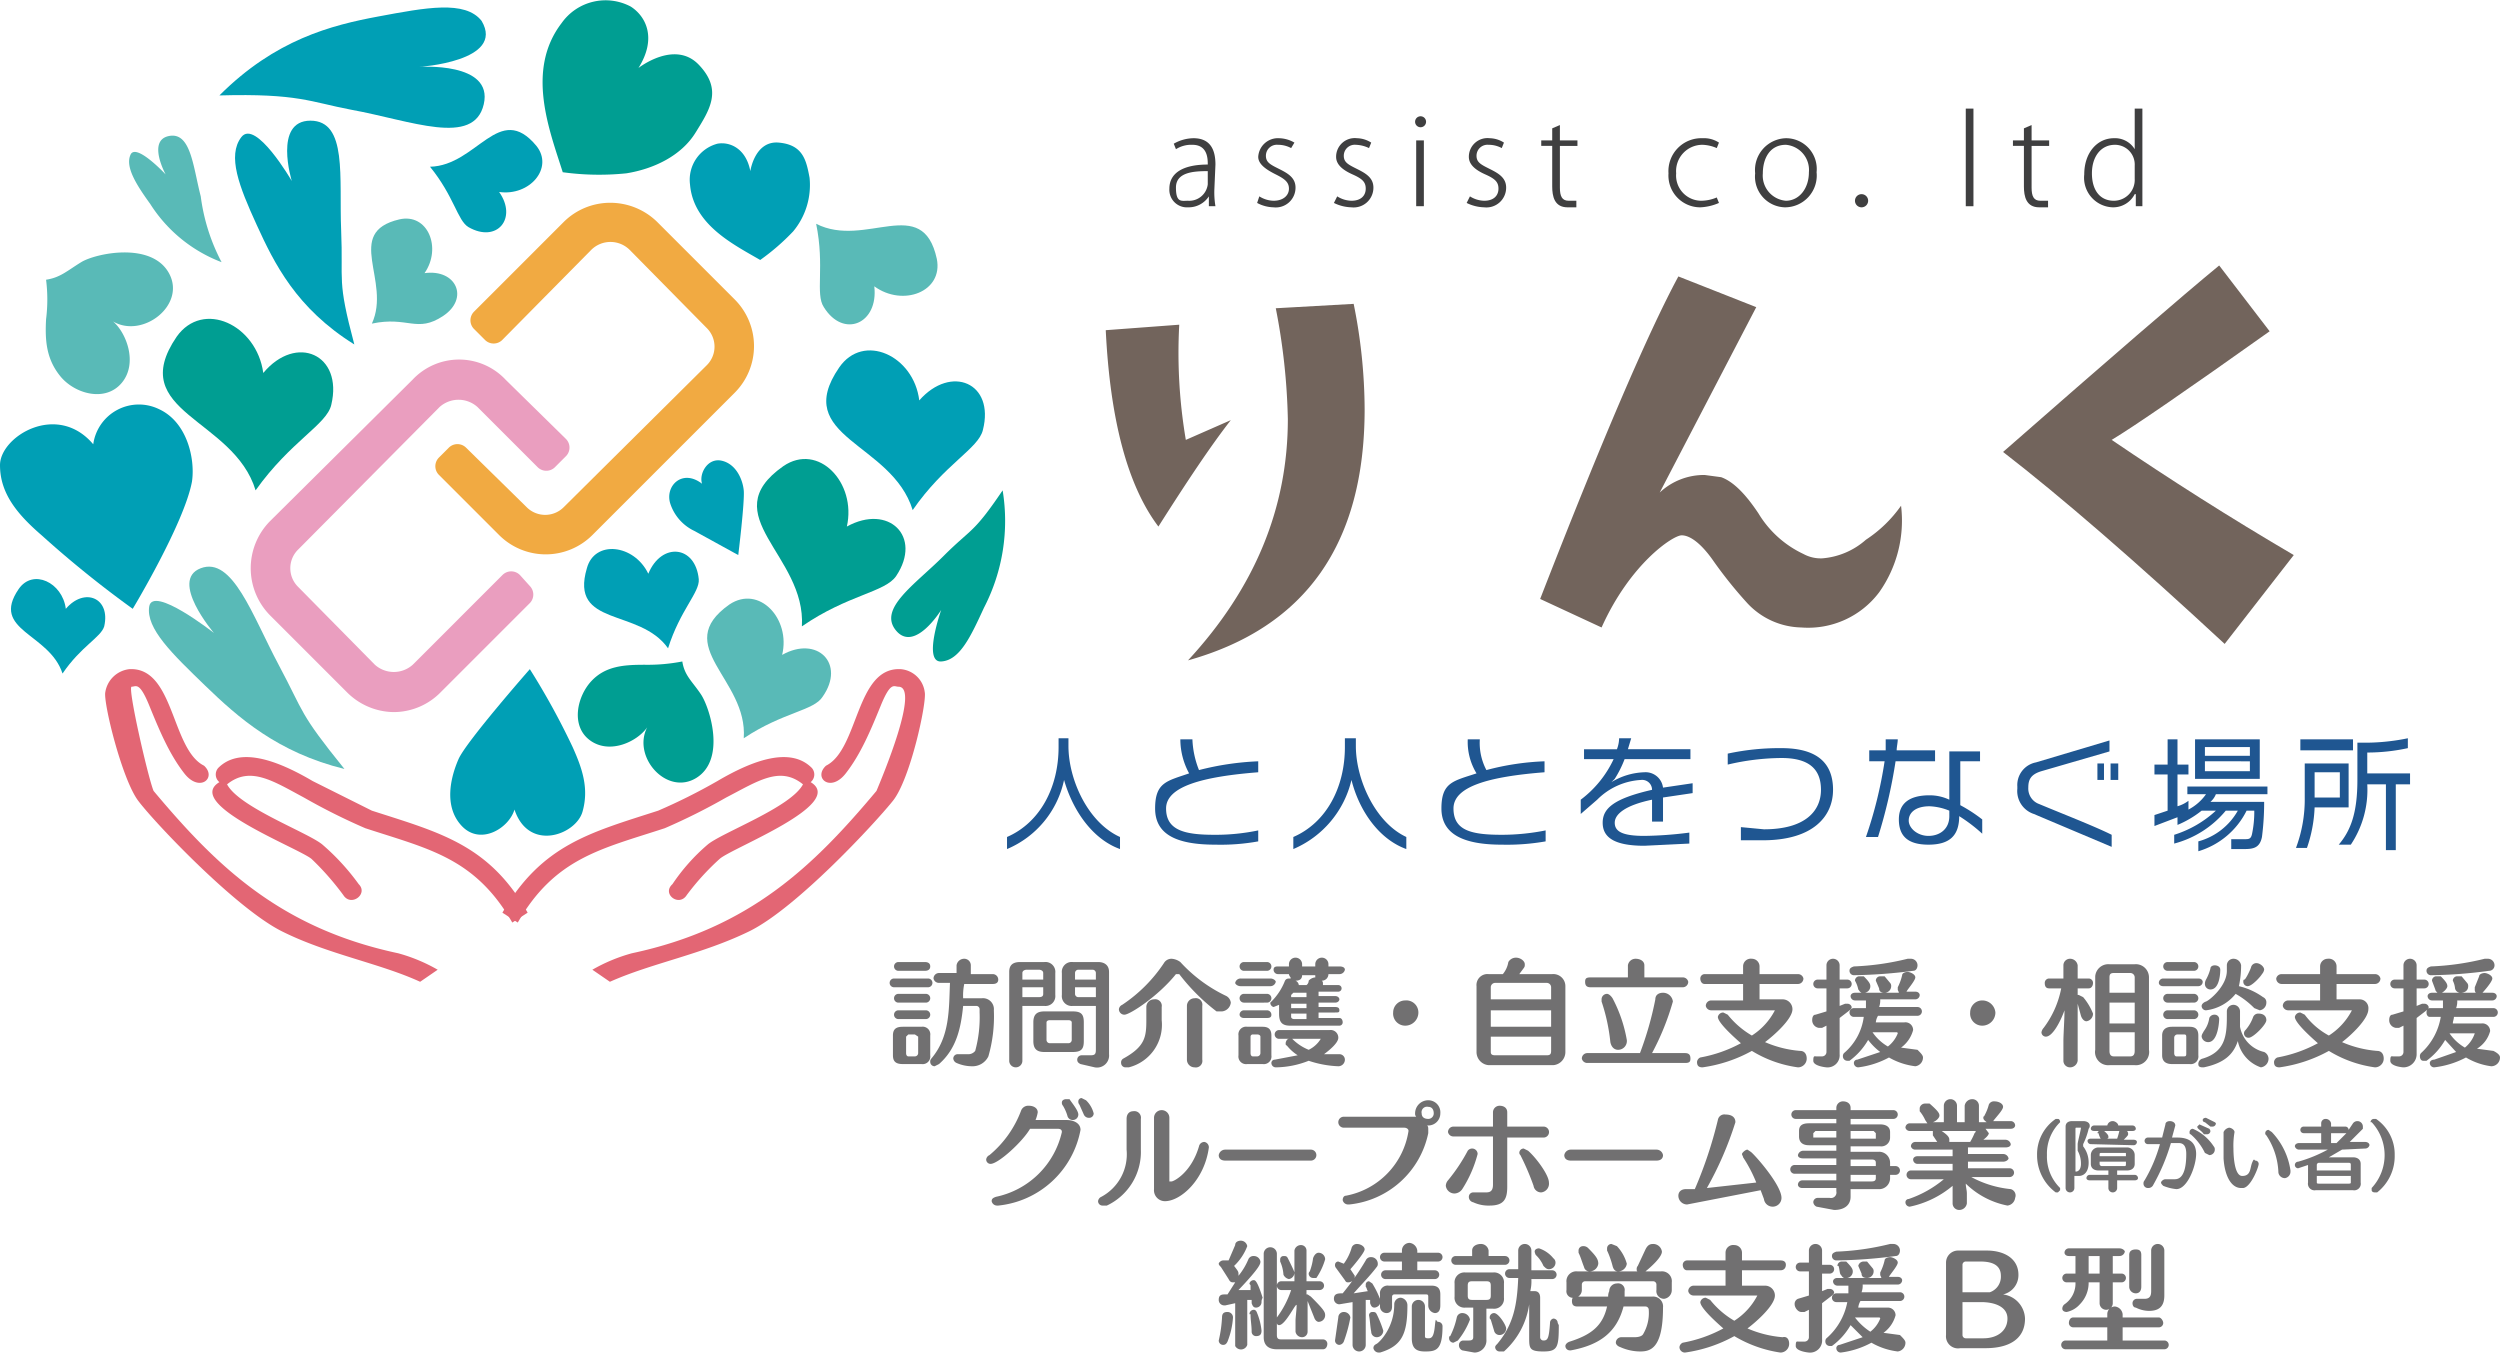 <svg xmlns="http://www.w3.org/2000/svg" viewBox="0 0 227.9 123.4"><path d="M20,8.7c5.1-5.1,10.2-6.4,14.5-7.2s7.9-1.5,9.4.4c2.2,3.7-5.7,4.2-5.7,4.2s6.8-.5,5.9,3.4S37.5,11,32,10c-3.7-.7-4.8-1.5-12-1.3" fill="#009fb5"/><path d="M51.3,15.7c-1.2-3.8-3.4-9.3-.1-13.6A4.9,4.9,0,0,1,57.5.6c1.4.9,2.4,2.9.7,5.6,0,0,3.3-2.6,5.5-.3s1,4.1-.3,6.2-3.8,3.3-6.3,3.7a24.2,24.2,0,0,1-5.8-.1" fill="#009e92"/><path d="M35.9,63.8a5,5,0,0,1-3.5-1.5l-7-7a5,5,0,0,1,0-7l13-12.9a4.7,4.7,0,0,1,6.9,0l5.5,5.4-1,1-5.5-5.5a3.7,3.7,0,0,0-5,0l-12.9,13a3.5,3.5,0,0,0,0,5l7,7.1a3.7,3.7,0,0,0,5,0l8.2-8.2.9,1-8.1,8.1A4.9,4.9,0,0,1,35.9,63.8Z" fill="#ea9dbf" stroke="#ea9ebf" stroke-linecap="round" stroke-linejoin="round" stroke-width="2.23"/><path d="M55.6,19.6A5,5,0,0,1,59.1,21l7.1,7.1a4.9,4.9,0,0,1,0,6.9l-13,13a4.9,4.9,0,0,1-6.9,0l-5.5-5.5.9-.9L47.2,47a3.5,3.5,0,0,0,5,0l13-12.9a3.5,3.5,0,0,0,0-5l-7-7.1a3.6,3.6,0,0,0-5.1,0L45,30.2l-1-1L52.2,21A4.9,4.9,0,0,1,55.6,19.6Z" fill="#ea9dbf" stroke="#f1aa42" stroke-linecap="round" stroke-linejoin="round" stroke-width="2.23"/><path d="M60.6,75.5a56.4,56.4,0,0,0,5.6-2.8c2.9-1.5,4.9-2.9,7-1.2-1.1,2.1-7.4,4.4-8.7,5.5a17.7,17.7,0,0,0-3.2,3.6c-1,.9.6,2.1,1.3,1a22.7,22.7,0,0,1,3-3.3c1.1-1,11.6-5,8.3-7A.9.9,0,0,0,74,70c-1.9-1.9-5.2-.8-8.6,1.2A52.9,52.9,0,0,1,60,73.9c-6.2,2-10.6,3.1-14.2,9.3l1.4.9C50.6,78.2,54.8,77.4,60.6,75.5Z" fill="#e36674"/><path d="M82.1,61c-4.1-.2-3.8,7.3-6.8,8.8-1.2,1.1.4,2.5,1.8.7s2.3-4,3.2-6.2,1.2-1.7,1.6-1.7c2,0-1.5,8.3-2,9.5-5.7,6.8-11.5,12.5-22.3,14.8A15.4,15.4,0,0,0,54,88.4l1.6,1.1c3.8-1.7,8.4-2.5,12.7-4.6S79.8,75,81.4,73s3.1-9,2.9-9.9A2.4,2.4,0,0,0,82.1,61Z" fill="#e36674"/><path d="M33.3,75.5a56.4,56.4,0,0,1-5.6-2.8c-2.8-1.5-4.9-2.9-7-1.2,1.1,2.1,7.4,4.4,8.7,5.5a20.8,20.8,0,0,1,3.3,3.6c.9.9-.7,2.1-1.4,1a25,25,0,0,0-2.9-3.3c-1.2-1-11.7-5-8.4-7a.9.9,0,0,1-.1-1.3c1.9-1.9,5.2-.8,8.6,1.2l5.4,2.7c6.2,2,10.7,3.1,14.2,9.3l-1.4.9C43.3,78.2,39.1,77.4,33.3,75.5Z" fill="#e36674"/><path d="M11.8,61c4.1-.2,3.8,7.3,6.8,8.8,1.2,1.1-.4,2.5-1.8.7s-2.3-4-3.2-6.2-1.2-1.7-1.6-1.7,1.5,8.3,2,9.5c5.7,6.8,11.5,12.5,22.3,14.8a15.4,15.4,0,0,1,3.6,1.5l-1.6,1.1c-3.7-1.7-8.4-2.5-12.6-4.6S14.1,75,12.6,73s-3.2-9-3-9.9A2.5,2.5,0,0,1,11.8,61Z" fill="#e36674"/><path d="M12.1,55.5a97.5,97.5,0,0,1-8.3-6.7C1.6,46.9,0,45,0,42.4s5.2-5.8,8.5-1.9a4.2,4.2,0,0,1,6-3.2c2.6,1.2,3.3,4.6,3,6.6-.7,3.8-5.4,11.6-5.4,11.6" fill="#009fb5"/><path d="M83.2,46.5c-1.9-6.2-11.1-6.6-6.7-13,2.2-3.2,6.8-1.1,7.3,3,2.9-3.3,6.9-1.6,5.8,2.7-.4,1.7-3.5,3.1-6.4,7.3" fill="#009fb5"/><path d="M73.1,57.1c.4-6.5-8.1-10.1-1.7-14.6,3.2-2.2,6.7,1.5,5.8,5.5,3.8-2.1,6.9.9,4.5,4.5-1,1.5-4.4,1.7-8.6,4.6" fill="#009e92"/><path d="M60.9,59.1c-2.6-3.7-9-1.9-7.4-7.3.7-2.6,4.3-2.2,5.6.5,1.2-2.9,4.3-2.6,4.6.5.1,1.2-1.7,2.8-2.8,6.3" fill="#009fb5"/><path d="M32.3,31.4C27,28.1,25,24,23.4,20.5s-2.7-6.3-1.4-8,4.6,4,4.6,4S24.9,11,28.3,11s2.6,5.2,2.8,10-.4,4.4,1.2,10.4" fill="#009fb5"/><path d="M20.2,23.9a13.3,13.3,0,0,1-6.5-5.3c-1.3-1.8-2.3-3.4-1.8-4.5s3.2,1.8,3.2,1.8-1.7-3.1.3-3.5,2.2,2.8,2.9,5.5a17.7,17.7,0,0,0,1.9,6" fill="#59bab7"/><path d="M67.3,50.6l-4-2.2a4.2,4.2,0,0,1-2.2-2.5c-.5-1.6,1.1-3.2,2.9-1.8-.3-.9.5-2.4,1.8-2.1s1.9,1.7,2,2.7-.5,5.9-.5,5.9" fill="#009fb5"/><path d="M5.7,61.4c-1.2-3.7-6.6-3.9-4-7.7,1.3-1.9,4-.6,4.3,1.8,1.7-2,4.1-1,3.5,1.6-.3,1-2.1,1.8-3.8,4.3" fill="#009fb5"/><path d="M69.3,23.7c-2.4-1.4-6.1-3.2-6.4-6.9a3.4,3.4,0,0,1,2.5-3.7c1.1-.2,2.6.4,3,2.5,0,0,.4-2.8,2.6-2.6s2.5,1.6,2.8,3.2a6.6,6.6,0,0,1-1.5,4.9,20.3,20.3,0,0,1-3,2.6" fill="#009fb5"/><path d="M23.3,44.7c-2-6.6-11.9-7.1-7.2-14,2.4-3.4,7.3-1.1,7.9,3.3,3-3.6,7.3-1.7,6.2,2.9-.4,1.8-3.7,3.3-6.9,7.8" fill="#009e92"/><path d="M67.8,67.3c.4-5.4-6.7-8.4-1.3-12.2,2.7-1.8,5.6,1.3,4.8,4.6,3.2-1.8,5.8.8,3.7,3.8-.8,1.3-3.6,1.4-7.2,3.8" fill="#59bab7"/><path d="M62.2,60.3c.2,1.3.9,1.8,1.7,3s2.3,5.9-.4,7.6S57.6,69,59,66.3c-.9,1.3-3.4,2.5-5.2,1.2s-1.2-4,.1-5.4,3-1.5,4.9-1.5a16.5,16.5,0,0,0,3.4-.3" fill="#009e92"/><path d="M91.4,44.7a17.2,17.2,0,0,1-1.7,10.7c-1.2,2.6-2.2,4.8-3.9,4.9s0-4.7,0-4.7-2.4,3.9-4.1,1.9,1.7-4.2,4.3-6.8,2.7-2,5.4-6" fill="#009e92"/><path d="M74.4,20.4c4.5,2.3,9.7-2.8,11,3.2.6,3-3.1,4.4-5.7,2.5.4,3.4-2.8,4.8-4.6,1.9-.8-1.2.1-3.7-.7-7.6" fill="#59bab7"/><path d="M48.3,61a66.6,66.6,0,0,1,3.9,7.1c.9,2,1.5,3.8.9,5.9s-4.9,3.7-6.2-.2c-.5,1.7-3.1,3.3-4.8,1.5s-1-4.5-.3-6.1S48.3,61,48.3,61" fill="#009fb5"/><path d="M4.2,25.5c1.3-.2,1.9-.8,3.2-1.6s6.4-1.9,8,1-2.4,6-5.1,4.4c1.2,1,2.3,3.8.8,5.6s-4.3,1-5.6-.6S4.1,31,4.2,29.1a14.4,14.4,0,0,0,0-3.6" fill="#59bab7"/><path d="M31.4,70.1c-6.1-1.5-9.7-4.7-12.7-7.6s-5.4-5.2-5.1-7.2,5.9,2.4,5.9,2.4-4.1-4.8-1.2-5.9,4.7,4.3,7.1,8.8,1.8,4.3,6,9.5" fill="#59bab7"/><path d="M33.9,29.5c1.8-3.9-2.6-8.3,2.5-9.5,2.6-.6,3.9,2.6,2.3,4.9,2.9-.4,4.1,2.3,1.7,3.9s-3.2,0-6.5.7" fill="#59bab7"/><path d="M39.2,15.2c4.3-.1,6.3-6,9.7-1.9,1.6,2-.6,4.6-3.4,4.2,1.7,2.4-.2,4.7-2.8,3.2-1-.6-1.3-2.8-3.5-5.5" fill="#009fb5"/><path d="M97,71.1a8.8,8.8,0,0,1-5.2,6.3V76.3c3-1.3,4.7-4.5,4.7-8.2v-.8h.9V68c0,3.1,1.8,7,4.7,8.3v1.1C99.6,76.5,97.8,73.9,97,71.1Z" fill="#1f5691"/><path d="M110.8,77c-3.5,0-5.5-.9-5.5-3.3s1.1-2.5,3.1-3.2a6.5,6.5,0,0,1-.8-3.1h1.1a8.4,8.4,0,0,0,.6,2.8,25.7,25.7,0,0,1,5.4-.8v1c-5.1.4-8.4,1.3-8.4,3.3s1.7,2.4,4.4,2.4a19,19,0,0,0,4-.4v1A19.2,19.2,0,0,1,110.8,77Z" fill="#1f5691"/><path d="M123.2,71.1a9.1,9.1,0,0,1-5.3,6.3V76.3c3-1.3,4.7-4.5,4.7-8.2v-.8h1V68c0,3.1,1.8,7,4.6,8.3v1.1C125.7,76.5,123.9,73.9,123.2,71.1Z" fill="#1f5691"/><path d="M136.9,77c-3.4,0-5.5-.9-5.5-3.3s1.1-2.5,3.2-3.2a5.5,5.5,0,0,1-.8-3.1h1.1a5.3,5.3,0,0,0,.6,2.8,23.8,23.8,0,0,1,5.3-.8v1c-5.1.4-8.3,1.3-8.3,3.3s1.6,2.4,4.4,2.4a20.6,20.6,0,0,0,4-.4v1A20.3,20.3,0,0,1,136.9,77Z" fill="#1f5691"/><path d="M151.6,72.7v2.2h-1v-2c-2.4.5-3.4,1.3-3.4,2.1s.7,1.2,2.7,1.2a34.9,34.9,0,0,0,4.1-.3v1l-4.1.2c-2.8,0-3.8-.8-3.8-2.1s1-2.2,4.5-3a.9.9,0,0,0-1-.9,6.1,6.1,0,0,0-4,1.8l-1.5,1.3V72.9a9.8,9.8,0,0,0,3-3.7h-2.7v-.9h3a3,3,0,0,0,.2-1h1.1l-.3,1h5.7v.9h-6a10,10,0,0,1-.9,1.8l-.3.3a6.1,6.1,0,0,1,3-.9,1.6,1.6,0,0,1,1.7,1.4l2.7-.4v.9Z" fill="#1f5691"/><path d="M160.7,76.6h-2V75.4l2.1.2c3.8,0,5.2-1.7,5.2-3.6s-1.1-2.9-3.6-2.9a21.8,21.8,0,0,0-4.9.6v-1a22.4,22.4,0,0,1,4.9-.5c3.3,0,4.7,1.4,4.7,3.8S165.3,76.6,160.7,76.6Z" fill="#1f5691"/><path d="M172.8,69.4a46.5,46.5,0,0,1-1.6,6.9h-1.1a38.7,38.7,0,0,0,1.7-6.9h-1.4v-1h1.5v-1H173c0,.3-.1.7-.1,1h3.5v1Zm5.8,5h0c0,1.8-.9,2.6-2.8,2.6s-2.7-.8-2.7-2.3,1-2.2,2.8-2.2a4.2,4.2,0,0,1,1.8.4V68.5h2.8v.9h-1.8v4a13.7,13.7,0,0,1,2,1.3V76A14.6,14.6,0,0,0,178.6,74.4Zm-.9-.5a5.3,5.3,0,0,0-1.8-.4c-1.3,0-1.9.6-1.9,1.3s.8,1.4,1.8,1.4,1.9-.6,1.9-1.8Z" fill="#1f5691"/><path d="M185.4,74.2a2.2,2.2,0,0,1-1.5-2.3v-.2a2.1,2.1,0,0,1,1.7-2.2l6.7-2v1l-6.2,1.8c-1,.3-1.2.8-1.2,1.5h0a1.5,1.5,0,0,0,1,1.5c1.9.8,5,2,6.6,2.8v1.1Zm5.8-3.1V69.6h.6v1.5Zm1.2,0V69.6h.7v1.5Z" fill="#1f5691"/><path d="M202,72.4a1.8,1.8,0,0,1-.5.7h4.9a24.5,24.5,0,0,1-.2,3.2c-.2,1-.8,1.1-1.6,1.1h-1.2v-.9h1.2c.4,0,.6,0,.7-.5a9.8,9.8,0,0,0,.2-2.1h-.7a7.2,7.2,0,0,1-4.4,3.7v-.9a5.9,5.9,0,0,0,3.6-2.8h-1.1a9.1,9.1,0,0,1-4.7,3v-.8a10,10,0,0,0,3.8-2.2h-1.3a9.1,9.1,0,0,1-2.2,1.3v-.7l-2.1.8v-1l1.2-.4V70.6h-1.2v-.9h1.2V67.4h.9v2.3h1v.9h-1v2.9a3.1,3.1,0,0,0,1-.5v.8a4.5,4.5,0,0,0,1.6-1.4h-1.7v-.7h7.3v.7ZM200.1,71V67.4H206V71Zm5-2.9H201v.8h4.1Zm0,1.3H201v.9h4.1Z" fill="#1f5691"/><path d="M211,73.6a12.7,12.7,0,0,1-.7,3.7h-1a12.6,12.6,0,0,0,.8-4.6V69.6h4v4Zm-1.3-5.2v-1h4.8v1Zm3.6,2H211v2.3h2.3Zm5.1,1.1v6h-.9v-6h-1.7a9,9,0,0,1-1.5,5.5h-1.1c1.1-1.3,1.7-2.9,1.7-5.9V67.7h.2a19.4,19.4,0,0,0,4.4-.4v.9a17.3,17.3,0,0,1-3.7.4v1.9h3.9v1Z" fill="#1f5691"/><path d="M112.2,38.3c-1.8,2.3-4,5.6-6.6,9.7-2.8-3.7-4.4-9.7-4.8-17.9l6.7-.5a47.3,47.3,0,0,0,.6,10.5Zm11.2-10.6a49,49,0,0,1,1,9.6c0,12.3-5.4,19.9-16.1,22.9,6.1-6.6,9.1-13.9,9.1-22a58.3,58.3,0,0,0-1.1-10.1Z" fill="#72645c"/><path d="M173.3,46.1a11.3,11.3,0,0,1-2,7.9,8.1,8.1,0,0,1-7.1,3.2,6.9,6.9,0,0,1-4.9-2.2,39.4,39.4,0,0,1-3.2-4c-1-1.4-2-2.2-2.8-2.2s-4.7,2.6-7.3,8.4l-5.6-2.6Q148.8,33,153,25.2l7.1,2.8-8.8,16.9a5.9,5.9,0,0,1,4.1-1.6l1.5.2c1.1.4,2.2,1.5,3.4,3.3a9.5,9.5,0,0,0,4.1,3.7,3.3,3.3,0,0,0,1.7.4,6.8,6.8,0,0,0,4-1.7A11.8,11.8,0,0,0,173.3,46.1Z" fill="#72645c"/><path d="M209.1,50.6l-6.3,8.1c-8.2-7.6-14.9-13.4-20.2-17.5,9.7-8.5,16.3-14.2,19.7-17l4.6,6q-11.4,8.1-14.4,9.9C197.8,43.7,203.3,47.2,209.1,50.6Z" fill="#72645c"/><path d="M110.7,17.3a7.6,7.6,0,0,0,.1,1.5h-.6v-.9h0a2.2,2.2,0,0,1-1.9,1,1.6,1.6,0,0,1-1.7-1.7c0-1.4,1.2-2.2,3.5-2.2,0-.5,0-1.8-1.4-1.8a2.6,2.6,0,0,0-1.5.4l-.2-.5a3.7,3.7,0,0,1,1.8-.5c1.7,0,2,1.3,2,2.4Zm-.6-1.7c-1.3,0-2.9.1-2.9,1.5s.5,1.2,1.1,1.2a1.7,1.7,0,0,0,1.8-1.5Z" fill="#3f3f40"/><path d="M117.7,13.5a2.5,2.5,0,0,0-1.2-.3,1,1,0,0,0-1.1,1c0,.6.4.8,1.2,1.2s1.5.8,1.5,1.7a1.8,1.8,0,0,1-2,1.8,3.3,3.3,0,0,1-1.5-.4l.2-.6a2.5,2.5,0,0,0,1.3.4c.9,0,1.4-.5,1.4-1.1s-.4-.9-1.2-1.3-1.6-.9-1.6-1.6a1.8,1.8,0,0,1,1.9-1.7,2.9,2.9,0,0,1,1.4.4Z" fill="#3f3f40"/><path d="M124.8,13.5a3,3,0,0,0-1.2-.3,1,1,0,0,0-1.1,1c0,.6.4.8,1.2,1.2s1.5.8,1.5,1.7a1.8,1.8,0,0,1-2,1.8,3.8,3.8,0,0,1-1.6-.4l.3-.6a2.5,2.5,0,0,0,1.3.4c.9,0,1.3-.5,1.3-1.1s-.3-.9-1.2-1.3-1.5-.9-1.5-1.6a1.7,1.7,0,0,1,1.9-1.7,2.5,2.5,0,0,1,1.3.4Z" fill="#3f3f40"/><path d="M129.5,11.6a.5.5,0,0,1-.5-.5.5.5,0,1,1,1,0A.5.5,0,0,1,129.5,11.6Zm.3,7.2h-.7v-6h.7Z" fill="#3f3f40"/><path d="M136.9,13.5a2.5,2.5,0,0,0-1.2-.3,1,1,0,0,0-1.1,1c0,.6.4.8,1.2,1.2s1.5.8,1.5,1.7a1.8,1.8,0,0,1-2,1.8,3.8,3.8,0,0,1-1.6-.4l.3-.6a2.5,2.5,0,0,0,1.3.4c.9,0,1.3-.5,1.3-1.1s-.3-.9-1.2-1.3-1.5-.9-1.5-1.6a1.7,1.7,0,0,1,1.9-1.7,2.5,2.5,0,0,1,1.3.4Z" fill="#3f3f40"/><path d="M141.5,11.7l.7-.3v1.4h1.6v.5h-1.6v3.8c0,.8.2,1.2.8,1.2h.7v.6h-.8c-1.2,0-1.4-1-1.4-1.9V13.3h-1v-.5h1Z" fill="#3f3f40"/><path d="M156.7,18.5a4.7,4.7,0,0,1-1.7.4,2.9,2.9,0,0,1-2.9-3.1,3,3,0,0,1,3.1-3.2,2.5,2.5,0,0,1,1.5.4l-.2.5a3.5,3.5,0,0,0-1.3-.3,2.4,2.4,0,0,0-2.4,2.6,2.3,2.3,0,0,0,2.3,2.5,3.7,3.7,0,0,0,1.4-.3Z" fill="#3f3f40"/><path d="M165.6,15.7a2.9,2.9,0,0,1-2.9,3.2,2.8,2.8,0,0,1-2.7-3.1,2.9,2.9,0,0,1,2.8-3.2A2.8,2.8,0,0,1,165.6,15.7Zm-2.8-2.5c-1.5,0-2.1,1.3-2.1,2.6a2.3,2.3,0,0,0,2.1,2.5c1.2,0,2.1-1.1,2.1-2.6A2.3,2.3,0,0,0,162.8,13.2Z" fill="#3f3f40"/><path d="M169.1,18.3a.6.6,0,0,1,.6-.6.6.6,0,0,1,0,1.2A.6.6,0,0,1,169.1,18.3Z" fill="#3f3f40"/><path d="M179.9,18.8h-.7V9.9h.7Z" fill="#3f3f40"/><path d="M184.5,11.7l.7-.3v1.4h1.6v.5h-1.6v3.8c0,.8.2,1.2.8,1.2h.7v.6h-.8c-1.2,0-1.4-1-1.4-1.9V13.3h-1v-.5h1Z" fill="#3f3f40"/><path d="M195.3,17.3v1.5h-.6V17.7h-.1a2.2,2.2,0,0,1-2,1.2,2.7,2.7,0,0,1-2.6-3c0-2,1.2-3.3,2.7-3.3a2.1,2.1,0,0,1,1.9,1h0V9.9h.7Zm-.7-2.2a1.8,1.8,0,0,0-1.8-1.9c-1.3,0-2.1,1.1-2.1,2.6s.7,2.5,2,2.5a1.9,1.9,0,0,0,1.9-2Z" fill="#3f3f40"/><path d="M81.5,90a.4.4,0,1,1,0-.8h3.1a.4.4,0,1,1,0,.8ZM84,97H82.3c-.6,0-.9-.2-.9-.8V94.4c0-.6.3-.8.9-.8H84a.7.7,0,0,1,.8.8v1.8A.7.7,0,0,1,84,97Zm-2.1-8.5a.4.4,0,0,1,0-.8h2.4c.4,0,.5.2.5.4s-.1.4-.5.4Zm0,4.4a.4.4,0,0,1,0-.8h2.5a.4.4,0,0,1,0,.8Zm0-1.5a.4.4,0,0,1,0-.8h2.5a.4.4,0,0,1,0,.8Zm1.8,3.1-.3-.2h-.6l-.2.2V96c0,.2.1.3.2.3h.6a.3.3,0,0,0,.3-.3Zm6.4,1.8a1.6,1.6,0,0,1-1.5.9,3.5,3.5,0,0,1-1.4-.3.5.5,0,0,1-.3-.4.4.4,0,0,1,.4-.4h.9a.8.8,0,0,0,.7-.3,11.6,11.6,0,0,0,.4-3.5v-.3a.3.3,0,0,0-.3-.3H87.8c-.2,2-.6,3.9-2.2,5.3l-.4.2a.4.4,0,0,1-.4-.4.4.4,0,0,1,.1-.3c1.7-2,1.6-4.5,1.7-6.9h-1a.5.5,0,0,1-.5-.4.5.5,0,0,1,.5-.5h1.6V88a.7.7,0,0,1,.7-.6.6.6,0,0,1,.6.6v.8h2a.5.5,0,0,1,.5.5c0,.2-.1.4-.5.4H87.9a5.3,5.3,0,0,0-.1,1.3h1.7a1,1,0,0,1,1.1,1.1A13.1,13.1,0,0,1,90.1,96.3Z" fill="#717071"/><path d="M95.2,91.7h-2v5a.6.6,0,1,1-1.2,0V88.6c0-.6.3-.9,1-.9h2.2a.9.9,0,0,1,1,1v2A.9.9,0,0,1,95.2,91.7Zm-.1-3c0-.2-.2-.3-.4-.3H93.6c-.2,0-.4.1-.4.3v.6h1.9Zm0,1.3H93.2v.9h1.5c.3,0,.4-.1.4-.3Zm2.7,5.9H95.2c-.7,0-1-.3-1-1V93.2c0-.7.3-1,1-1h2.6c.8,0,1,.3,1,1v1.7C98.8,95.6,98.6,95.9,97.8,95.9Zm-.1-2.7c0-.1-.1-.2-.3-.2H95.7c-.2,0-.3.1-.3.2v1.6a.3.3,0,0,0,.3.3h1.7a.3.3,0,0,0,.3-.3Zm2.1,4.1L98.5,97c-.2-.1-.3-.2-.3-.4a.4.4,0,0,1,.4-.4h.8c.4,0,.5-.1.5-.5V91.7H97.8a.9.9,0,0,1-1-1v-2a.9.9,0,0,1,1-1h2.3c.6,0,1,.3,1,.9v7.5A1.1,1.1,0,0,1,99.8,97.3Zm.1-8.6a.3.3,0,0,0-.3-.3H98.3a.3.3,0,0,0-.3.3v.6h1.9Zm0,1.3H98v.6a.3.3,0,0,0,.3.3h1.6Z" fill="#717071"/><path d="M112.2,91.4a.9.9,0,0,1-.8.8h-.5a18.2,18.2,0,0,1-3.4-3.4h-.3c-1.6,2-4.2,3.7-4.7,3.7a.5.5,0,0,1-.5-.5.5.5,0,0,1,.3-.4,13.6,13.6,0,0,0,3.8-3.8.8.8,0,0,1,.7-.4,1.5,1.5,0,0,1,.8.3,13.5,13.5,0,0,0,4.2,3.1A.8.8,0,0,1,112.2,91.4Zm-9.3,5.9h-.3a.4.4,0,0,1-.4-.4.4.4,0,0,1,.2-.4c2-1.1,2.1-2,2.1-3.5V91.8a.7.7,0,0,1,.7-.7.6.6,0,0,1,.7.7V93A4,4,0,0,1,102.9,97.3Zm6,0a.7.7,0,0,1-.7-.7V91.7a.7.7,0,0,1,.7-.7.6.6,0,0,1,.7.7v4.9A.6.6,0,0,1,108.9,97.3Z" fill="#717071"/><path d="M113.1,89.9c-.3,0-.5-.2-.5-.3a.5.5,0,0,1,.5-.4h2.7c.3,0,.5.2.5.3a.5.5,0,0,1-.5.4Zm2,7.1h-1.4a.7.7,0,0,1-.8-.8V94.4a.7.7,0,0,1,.8-.8h1.4c.6,0,.8.3.8.8v1.8A.7.7,0,0,1,115.1,97Zm-1.7-5.6a.4.4,0,0,1,0-.8h2.1a.4.4,0,0,1,0,.8Zm0,1.4c-.3,0-.4-.2-.4-.3a.4.4,0,0,1,.4-.4h2.1a.4.4,0,0,1,.4.4c0,.2-.1.3-.4.3Zm0-4.3a.4.4,0,1,1,0-.8h2.1a.4.4,0,1,1,0,.8Zm1.5,6c0-.1-.1-.2-.3-.2h-.4a.2.2,0,0,0-.2.2V96c0,.2.1.3.2.3h.4a.3.3,0,0,0,.3-.3Zm6.2-5.7h0a.6.6,0,0,1-.6.6h0a.3.3,0,0,1,.1.2v.2H122a.3.3,0,0,1,.3.3.3.3,0,0,1-.3.3h-1.8v.4h1.5c.3,0,.4.2.4.3s-.1.3-.4.3h-1.5v.4h1.5c.3,0,.4.1.4.3s-.1.2-.4.2h-1.5v.5h1.9c.2,0,.3.2.3.4a.3.3,0,0,1-.3.3h-4.5c-.8,0-1-.4-1-1.1v-.8l-.5.2a.4.4,0,0,1-.3-.4l.2-.2a5.5,5.5,0,0,0,1.1-1.7c.1-.3.3-.3.5-.3s-.1-.2-.1-.4h-1a.4.4,0,0,1-.4-.4c0-.2.1-.3.4-.3h1v-.2a.6.6,0,1,1,1.2,0v.2h1.2v-.2a.6.6,0,0,1,1.2,0v.2h1c.3,0,.5.1.5.3a.5.5,0,0,1-.5.4Zm1.5,7.8a.6.6,0,0,1-.6.6,9.6,9.6,0,0,1-2.7-.5,8.3,8.3,0,0,1-3,.6.4.4,0,0,1-.4-.4.3.3,0,0,1,.3-.3l2.1-.4a4.1,4.1,0,0,1-1-.9c-.1,0-.1-.1-.1-.2s.1-.4.3-.4h.3a4.4,4.4,0,0,0,1.5,1,2.6,2.6,0,0,0,1.1-1h-3.8a.4.4,0,1,1,0-.8h4.6a.7.7,0,0,1,.8.7c0,.5-.9,1.2-1.3,1.5h1.4A.5.5,0,0,1,122.6,96.6Zm-3.5-6.1h-1.2l-.2.2v.2h1.4Zm0,1h-1.4v.4h1.4Zm0,.9h-1.4v.3c0,.1.1.2.3.2h1.1Zm.8-3.5h-1.2c0,.4-.3.5-.6.5a.5.5,0,0,1,.3.4h.7a.5.5,0,0,0,.2-.4.9.9,0,0,1,.6-.3h.1C119.9,89.2,119.9,89.1,119.9,88.9Z" fill="#717071"/><path d="M128.1,93.5a1.1,1.1,0,0,1-1.1-1.2,1.1,1.1,0,0,1,1.1-1.1,1.1,1.1,0,0,1,1.2,1.1A1.2,1.2,0,0,1,128.1,93.5Z" fill="#717071"/><path d="M141.6,97.1h-5.9a1.2,1.2,0,0,1-1.1-1.2v-6a1,1,0,0,1,1.1-1.1H137a2.3,2.3,0,0,0,.5-1.1.8.8,0,0,1,.7-.4c.4,0,.8.3.8.6s0,.2-.5.9h3a1.1,1.1,0,0,1,1.2,1.1v6A1.2,1.2,0,0,1,141.6,97.1Zm-.2-7.1a.4.4,0,0,0-.4-.4h-4.7a.4.4,0,0,0-.4.4v1.1h5.5Zm0,2.1h-5.5v1.5h5.5Zm0,2.4h-5.5v1.4c0,.2.1.3.4.3H141c.3,0,.4-.1.4-.4Z" fill="#717071"/><path d="M144.7,96.9a.5.5,0,0,1-.5-.4.5.5,0,0,1,.5-.5h4.8a30.1,30.1,0,0,0,1.4-4.9c0-.4.3-.6.7-.6a.9.9,0,0,1,.9.8,23.5,23.5,0,0,1-1.9,4.7h3c.4,0,.5.2.5.5s-.1.4-.5.4ZM145,90c-.4,0-.5-.2-.5-.5s.1-.4.5-.4h3.4V88a.7.7,0,0,1,.7-.6c.4,0,.8.2.8.6v1.1h3.5a.5.5,0,0,1,.5.4.5.5,0,0,1-.5.5Zm3.3,4.8a.8.8,0,0,1-.8.9c-.3,0-.6-.2-.7-.7a17,17,0,0,0-.8-3.7v-.2a.5.5,0,0,1,.5-.5c.1,0,.3.1.5.4A12.8,12.8,0,0,1,148.3,94.8Z" fill="#717071"/><path d="M164.7,96.5a.8.8,0,0,1-.8.8,10.8,10.8,0,0,1-4.2-1.5,13,13,0,0,1-4.5,1.5c-.4,0-.5-.2-.5-.5a.5.5,0,0,1,.3-.4,12.4,12.4,0,0,0,3.7-1.3c-.8-.7-2.1-1.9-2.1-2.4a.5.5,0,0,1,.5-.4l.4.2a7.9,7.9,0,0,0,2.2,1.9,6,6,0,0,0,2.1-2.3H156a.5.5,0,0,1-.5-.4.5.5,0,0,1,.5-.5h2.9V89.7h-3.5c-.3,0-.4-.3-.4-.5a.4.4,0,0,1,.4-.4h3.5v-.7a.7.7,0,0,1,.8-.7.7.7,0,0,1,.7.7v.7h3.5a.5.5,0,0,1,.5.4.5.5,0,0,1-.5.5h-3.5v1.4h2.1a.9.9,0,0,1,.9.9c0,.9-1.7,2.4-2.5,3a10,10,0,0,0,3.2.8C164.5,95.8,164.7,96.1,164.7,96.5Z" fill="#717071"/><path d="M167.7,92.8v3.3a1.1,1.1,0,0,1-1.2,1.2s-1.2-.1-1.2-.6.1-.4.3-.4h.5a.4.4,0,0,0,.4-.4V93.5l-.4.2h-.3a.7.7,0,0,1-.6-.7c0-.3.1-.5.3-.5l1-.3V90.1h-.8a.4.4,0,1,1,0-.8h.8V88a.6.6,0,1,1,1.2,0v1.3h.7a.4.4,0,1,1,0,.8h-.7v1.6l.5-.2h.2a.4.4,0,0,1,.4.3C168.8,92,168.6,92.1,167.7,92.8Zm7.6,3.6a.8.8,0,0,1-.7.8,6.3,6.3,0,0,1-2.4-.8,7.9,7.9,0,0,1-2.8.9.4.4,0,0,1-.4-.4.3.3,0,0,1,.3-.3l2.1-.7a5.7,5.7,0,0,1-1.1-1.1,6.1,6.1,0,0,1-1.7,1.9h-.2a.4.4,0,0,1-.4-.4.4.4,0,0,1,.1-.3,5.2,5.2,0,0,0,1.8-3.3H169a.4.4,0,1,1,0-.8h1.1v-.7h-1a.4.4,0,0,1-.4-.4c0-.1.1-.3.4-.3h.6c-.2-.1-.2-.2-.3-.3a2.6,2.6,0,0,0-.3-.8h0a.4.4,0,0,1,.4-.4h.4c.5.5.6.7.6.9a.6.6,0,0,1-.5.6h3.1c0-.1-.1-.2-.1-.3v-.2a4.9,4.9,0,0,0,.4-1.1c0-.2.3-.3.5-.3s.7.2.7.5-.8,1.2-.8,1.3h.8c.3,0,.4.2.4.3a.4.4,0,0,1-.4.4h-3.2a1.7,1.7,0,0,1-.1.7h3.5a.4.4,0,0,1,0,.8h-3.6a1.4,1.4,0,0,0-.2.6h2.6a.7.7,0,0,1,.8.7,2.9,2.9,0,0,1-1.1,1.6l1.5.2C175.1,96,175.3,96.2,175.3,96.4ZM169,88.9a.4.4,0,0,1-.4-.4c0-.2.1-.3.4-.4a24.1,24.1,0,0,0,4.9-.7h.3a.6.6,0,0,1,.6.6c0,.2-.1.5-.4.5A46.4,46.4,0,0,1,169,88.9Zm4,5.3a.1.1,0,0,0-.1-.1h-2.2a4.3,4.3,0,0,0,1.4,1.3A2.8,2.8,0,0,0,173,94.2Zm-.6-4.3a.6.6,0,0,1-.6.6c-.3,0-.5-.1-.5-.4l-.3-.7h0a.4.4,0,0,1,.4-.4h.4l.5.6A.4.4,0,0,1,172.4,89.9Z" fill="#717071"/><path d="M180.7,93.5a1.1,1.1,0,0,1-1.1-1.2,1.1,1.1,0,0,1,1.1-1.1,1.2,1.2,0,0,1,1.2,1.1A1.2,1.2,0,0,1,180.7,93.5Z" fill="#717071"/><path d="M190.8,92.4a.7.7,0,0,1-.6.7c-.2,0-.4-.2-.5-.5l-.3-1.1v5.2a.7.7,0,0,1-.7.6.6.6,0,0,1-.6-.6h0V94.9c0-.6.1-2,.1-2.8-.4,1.1-1.1,2.4-1.7,2.4a.4.4,0,0,1-.4-.4.8.8,0,0,1,.2-.4,8.7,8.7,0,0,0,1.6-3.6h-1.1c-.3,0-.4-.2-.4-.5a.4.4,0,0,1,.4-.4h1.3V88h0a.6.6,0,0,1,.6-.6.7.7,0,0,1,.7.6v1.2h1a.4.4,0,0,1,.4.4c0,.2-.1.5-.4.5h-1v.6h.1l.4.2A5.4,5.4,0,0,1,190.8,92.4Zm3.8,4.7h-2.3a1.2,1.2,0,0,1-1.3-1.4V89a1.2,1.2,0,0,1,1.3-1.1h2.3a1.2,1.2,0,0,1,1.3,1.2v6.6A1.2,1.2,0,0,1,194.6,97.1Zm0-8a.4.4,0,0,0-.4-.4h-1.5c-.3,0-.4.1-.4.4v1.4h2.3Zm0,2.3h-2.3v1.9h2.3Zm0,2.7h-2.3v1.7c0,.3.1.5.4.5h1.5c.3,0,.4-.2.4-.5Z" fill="#717071"/><path d="M197.2,89.9c-.3,0-.4-.2-.4-.3a.4.4,0,0,1,.4-.4h3.2c.3,0,.4.2.4.3a.4.4,0,0,1-.4.4Zm2.4,7.1H198c-.5,0-.9-.2-.9-.8V94.4c0-.5.3-.8.9-.8h1.6c.6,0,.8.3.8.8v1.8A.7.7,0,0,1,199.6,97Zm-2-4.1a.4.4,0,1,1,0-.8H200a.4.4,0,0,1,0,.8Zm0-1.5a.4.4,0,1,1,0-.8H200a.4.4,0,0,1,0,.8Zm0-2.9a.4.4,0,0,1,0-.8H200a.4.4,0,0,1,0,.8Zm1.7,6.1c0-.2,0-.3-.2-.3h-.6a.3.3,0,0,0-.3.3V96c0,.2.1.3.2.3h.7c.2,0,.2-.1.2-.3Zm7.5,1.9a.8.8,0,0,1-.7.8,3.2,3.2,0,0,1-2.1-2.4c-.4,1.2-1.2,2-3.1,2.4h-.1c-.3,0-.4-.1-.4-.3a.5.5,0,0,1,.4-.5c2-.6,2.2-2,2.2-3.8v-.5a.6.6,0,1,1,1.2,0v1.4a2.9,2.9,0,0,0,2.2,2.3A.7.7,0,0,1,206.8,96.5ZM201.3,95a.6.6,0,0,1-.6-.5c0-.2.1-.3.2-.5a2.6,2.6,0,0,0,.5-1.2.5.5,0,0,1,.5-.3.4.4,0,0,1,.4.4C202.3,93.1,202.2,95,201.3,95Zm5.3-3.6a.7.7,0,0,1-.6.7l-.5-.2a7.6,7.6,0,0,0-1.7-1.3,4.1,4.1,0,0,1-2.7,1.5.4.4,0,0,1-.4-.4c0-.1.1-.3.4-.4s1.9-1.4,1.9-2.8V88a.6.6,0,0,1,.6-.6.7.7,0,0,1,.7.6,9.2,9.2,0,0,1-.2,1.9,6.2,6.2,0,0,1,2.2,1A.5.5,0,0,1,206.6,91.4Zm-5.1-1.2a.5.5,0,0,1-.5-.5.8.8,0,0,1,.1-.4,4.2,4.2,0,0,0,.4-1c0-.2.2-.3.4-.3s.5.1.5.4h0C202.4,88.5,202.4,90.2,201.5,90.2Zm3.4-.3a.4.4,0,0,1-.4-.4c0-.1,0-.2.1-.2s.5-.8.6-1.1a.5.5,0,0,1,.5-.4c.3,0,.7.3.7.6a.8.8,0,0,1-.2.4C206.1,89,205.3,89.9,204.9,89.9Zm.1,4.7a.4.4,0,0,1-.3-.7,3.7,3.7,0,0,0,.7-1.2.5.5,0,0,1,.5-.3c.4,0,.7.2.7.6S205.4,94.6,205,94.6Z" fill="#717071"/><path d="M217.3,96.5a.8.8,0,0,1-.8.8,10.8,10.8,0,0,1-4.2-1.5,13,13,0,0,1-4.5,1.5c-.4,0-.5-.2-.5-.5a.5.5,0,0,1,.3-.4,12.4,12.4,0,0,0,3.7-1.3c-.8-.7-2.1-1.9-2.1-2.4a.5.5,0,0,1,.5-.4l.4.2a6.7,6.7,0,0,0,2.2,1.9,6,6,0,0,0,2.1-2.3h-5.8a.5.5,0,0,1-.5-.4.5.5,0,0,1,.5-.5h2.9V89.7H208a.5.5,0,0,1-.5-.5.5.5,0,0,1,.5-.4h3.5v-.7a.7.7,0,0,1,.7-.7.7.7,0,0,1,.8.7v.7h3.5a.5.5,0,0,1,.5.4.5.5,0,0,1-.5.5H213v1.4h2.1a.8.8,0,0,1,.8.9c0,.9-1.6,2.4-2.4,3a10,10,0,0,0,3.2.8C217.1,95.8,217.3,96.1,217.3,96.5Z" fill="#717071"/><path d="M220.3,92.8v3.3a1.2,1.2,0,0,1-1.2,1.2c-.1,0-1.2-.1-1.2-.6s.1-.4.3-.4h.5a.4.4,0,0,0,.4-.4V93.5l-.4.2h-.3a.7.7,0,0,1-.6-.7c0-.3.1-.5.3-.5l1-.3V90.1h-.8a.4.4,0,1,1,0-.8h.8V88a.6.6,0,0,1,.6-.6.6.6,0,0,1,.6.6v1.3h.7a.4.4,0,1,1,0,.8h-.7v1.6l.5-.2h.2a.4.4,0,0,1,.4.3C221.4,92,221.2,92.1,220.3,92.8Zm7.6,3.6a.8.8,0,0,1-.8.8,6,6,0,0,1-2.3-.8,8.2,8.2,0,0,1-2.9.9.4.4,0,0,1-.4-.4c0-.1.1-.3.4-.3l2-.7-1-1.1a6.1,6.1,0,0,1-1.7,1.9h-.3c-.2,0-.3-.2-.3-.4a.4.4,0,0,1,.1-.3,5.7,5.7,0,0,0,1.8-3.3h-1c-.2,0-.3-.2-.3-.4s.1-.4.3-.4h1.2v-.7h-1a.4.4,0,0,1-.4-.4c0-.1.1-.3.4-.3h.5c-.1-.1-.2-.2-.2-.3l-.3-.8h0a.4.4,0,0,1,.4-.4h.4c.5.5.6.7.6.9s-.3.5-.5.6h3.1a.4.4,0,0,1-.1-.3v-.2L226,89c0-.2.3-.3.5-.3s.7.2.7.5-.8,1.2-.9,1.3h.9c.3,0,.4.2.4.3a.4.4,0,0,1-.4.4H224a1.7,1.7,0,0,1-.1.7h3.4a.4.4,0,1,1,0,.8h-3.6c0,.2-.1.4-.1.6h2.6a.7.7,0,0,1,.8.7,2.7,2.7,0,0,1-1.2,1.6l1.5.2C227.7,96,227.9,96.2,227.9,96.4Zm-6.3-7.5a.4.4,0,0,1-.4-.4c0-.2.1-.3.4-.4a24.1,24.1,0,0,0,4.9-.7h.3a.6.6,0,0,1,.6.6.5.5,0,0,1-.5.5A42.4,42.4,0,0,1,221.6,88.9Zm4,5.3h-2.3a4.3,4.3,0,0,0,1.4,1.3A2.8,2.8,0,0,0,225.6,94.2Zm-.6-4.3c0,.4-.3.6-.7.6a.5.5,0,0,1-.5-.4,1.9,1.9,0,0,0-.2-.7h0a.4.4,0,0,1,.4-.4h.4l.5.6A.4.4,0,0,1,225,89.9Z" fill="#717071"/><path d="M91,109.9h-.1a.5.5,0,0,1-.5-.4c0-.2.1-.3.4-.4a7.8,7.8,0,0,0,6-5.9c0-.2-.1-.3-.4-.3H93.9c-.7,1.2-2.9,3.2-3.6,3.2a.4.4,0,0,1-.4-.4.5.5,0,0,1,.3-.4,9.7,9.7,0,0,0,2.9-4.1.7.7,0,0,1,.7-.4c.4,0,.8.2.8.6a3.1,3.1,0,0,1-.2.7h2.8c.7,0,1.3.3,1.3.9A8.5,8.5,0,0,1,91,109.9Zm7.3-8.3a.5.5,0,0,1-.5.5.5.5,0,0,1-.5-.4,3.9,3.9,0,0,0-.4-.9.4.4,0,0,1-.1-.3c0-.2.2-.3.4-.3h.3C97.6,100.4,98.3,101.2,98.3,101.6Zm1.4-.1a.4.4,0,0,1-.4.4.5.5,0,0,1-.5-.3l-.4-.9a.4.4,0,0,1-.1-.3.3.3,0,0,1,.3-.3l.4.2A2.5,2.5,0,0,1,99.7,101.5Z" fill="#717071"/><path d="M100.9,109.9h-.4a.4.4,0,0,1-.4-.4.5.5,0,0,1,.3-.4,4.4,4.4,0,0,0,2.3-4.3V102c0-.5.3-.7.6-.7a.6.6,0,0,1,.7.7v2.8A5.4,5.4,0,0,1,100.9,109.9Zm5.3-.4a1,1,0,0,1-1-1.1v-6.5a.7.7,0,0,1,1.4,0v5.8h.2c.2,0,1.8-.8,2.5-3.2a.5.5,0,0,1,.5-.4.5.5,0,0,1,.4.5h0C109.8,107.6,107.6,109.5,106.2,109.5Z" fill="#717071"/><path d="M111.7,105.8c-.4,0-.6-.2-.6-.5a.6.6,0,0,1,.6-.5h7.8a.5.5,0,0,1,.5.5.5.5,0,0,1-.5.5Z" fill="#717071"/><path d="M130.2,102.6h-.1c.1.1.1.2.1.4v.3a8.2,8.2,0,0,1-7.2,6.5h-.1a.5.5,0,0,1-.5-.4c0-.2.1-.4.3-.4a7.1,7.1,0,0,0,5.7-5.9c0-.2-.2-.3-.4-.3h-5.5a.5.5,0,0,1,0-1h6.6a.4.4,0,0,1-.1-.3,1.2,1.2,0,0,1,1.2-1.2,1.1,1.1,0,0,1,1.1,1.2A1.1,1.1,0,0,1,130.2,102.6Zm0-1.7a.5.5,0,0,0-.6.6c0,.3.2.5.6.5a.5.5,0,0,0,.5-.5C130.7,101.1,130.5,100.9,130.2,100.9Z" fill="#717071"/><path d="M133.3,108.4a.9.9,0,0,1-.7.4.8.8,0,0,1-.8-.7.8.8,0,0,1,.2-.5,15.9,15.9,0,0,0,1.8-2.7.5.5,0,0,1,.4-.2.5.5,0,0,1,.5.5A11.1,11.1,0,0,1,133.3,108.4Zm7.9-5.1a.5.5,0,0,1-.5.4h-3.3v4.5c0,1.1-.3,1.7-1.6,1.7a3.3,3.3,0,0,1-1.5-.3.5.5,0,0,1-.4-.5.4.4,0,0,1,.4-.4h1.1c.3,0,.7,0,.7-.7v-4.4h-3.6a.5.5,0,0,1-.5-.4.5.5,0,0,1,.5-.5h3.6v-1.3a.6.6,0,0,1,.6-.6c.4,0,.7.2.7.6v1.3h3.3A.5.5,0,0,1,141.2,103.3Zm0,4.5a.8.8,0,0,1-.7.9.7.7,0,0,1-.7-.6,23.6,23.6,0,0,0-1.2-2.8.3.3,0,0,1-.1-.2.4.4,0,0,1,.4-.4l.4.2C140,105.5,141.2,107.1,141.2,107.8Z" fill="#717071"/><path d="M143.2,105.8c-.4,0-.6-.2-.6-.5a.6.6,0,0,1,.6-.5H151a.6.6,0,0,1,.6.5c0,.3-.2.5-.6.5Z" fill="#717071"/><path d="M162.4,109.2a.8.8,0,0,1-.8.8.8.8,0,0,1-.8-.7l-.3-.8-6.7,1.3a.8.8,0,0,1-.8-.8c0-.3.2-.6.7-.6h.8a38.8,38.8,0,0,0,2.1-6.3.6.6,0,0,1,.7-.5c.5,0,.9.2.9.7a31.1,31.1,0,0,1-2.6,6l4.5-.5a12.7,12.7,0,0,0-1.2-2.3c0-.1-.1-.2-.1-.3s.3-.4.5-.4l.3.2C159.9,105.2,162.4,108,162.4,109.2Z" fill="#717071"/><path d="M172.3,107.1v.3a1,1,0,0,1-1.1,1h-2.5v.7c0,.7-.5,1.2-1.5,1.2l-1.6-.3a.5.5,0,0,1-.3-.4.4.4,0,0,1,.4-.4h1.1a.5.5,0,0,0,.6-.6v-.3h-3.1c-.3,0-.4-.2-.4-.3a.4.4,0,0,1,.4-.4h3.1v-.6h-3.8a.4.4,0,1,1,0-.8h3.8v-.6h-3c-.3,0-.5-.1-.5-.3a.5.5,0,0,1,.5-.4h3v-.5h-2.5c-.6,0-.9-.3-.9-.8v-.5c0-.5.3-.7.9-.7h2.5V102h-3.7a.4.4,0,1,1,0-.8h3.7V101a.6.6,0,0,1,.6-.6c.4,0,.7.2.7.6v.2h3.9a.4.4,0,0,1,0,.8h-3.9v.5h2.7c.5,0,.9.2.9.7v.5a.8.8,0,0,1-.9.8h-2.7v.5h2.5a1,1,0,0,1,1.1,1v.3h.5a.4.4,0,0,1,0,.8Zm-4.9-4h-1.9l-.2.2v.4h2.1Zm3.6.2-.2-.2h-2.1v.7H171Zm-.4,2.4h-1.9v.6H171V106C171,105.8,170.9,105.7,170.6,105.7Zm.4,1.4h-2.3v.6h1.9c.3,0,.4-.1.4-.3Z" fill="#717071"/><path d="M183.7,109.2a.8.8,0,0,1-.7.7,7.5,7.5,0,0,1-3.8-2c0,.3.1.6.1.9v.9a.7.7,0,0,1-.7.6.6.6,0,0,1-.6-.6v-1.6a8.9,8.9,0,0,1-3.9,1.9.4.4,0,0,1-.4-.4.3.3,0,0,1,.3-.3,10.1,10.1,0,0,0,3.2-1.8h-3a.4.4,0,1,1,0-.8H178v-.6h-3.2a.4.4,0,0,1-.4-.4c0-.1.1-.3.4-.3H178v-.6h-3.4a.4.4,0,0,1-.4-.3.4.4,0,0,1,.4-.4h2l-.4-.6v-.4h-2.1a.4.4,0,0,1-.4-.3.4.4,0,0,1,.4-.4h1.6l-.2-.3a3.5,3.5,0,0,0-.5-.8V101a.5.5,0,0,1,.5-.4h.4c.8.7.9.9.9,1.1s-.3.5-.6.6h1v-1.5a.6.6,0,0,1,1.2,0v1.5h.7v-1.5a.7.7,0,0,1,.7-.6.6.6,0,0,1,.6.6v1.5h.7c-.1-.1-.3-.2-.3-.4s.1-.1.1-.2a4.2,4.2,0,0,0,.4-1,.5.5,0,0,1,.5-.3c.4,0,.8.2.8.5s-.7,1-.9,1.3h1.6a.4.4,0,0,1,.4.4c0,.1-.1.3-.4.3h-2.3l.3.4c0,.1-.1.3-.5.6h2a.5.5,0,0,1,.5.4c0,.2-.2.3-.5.3h-3.4v.6h3.2a.5.5,0,0,1,.5.4c0,.1-.2.3-.5.3h-3.2v.6h3.8a.4.4,0,0,1,0,.8h-3.5a9.5,9.5,0,0,0,3.6,1.1A.6.6,0,0,1,183.7,109.2Zm-6.7-6.1c.6.4.7.6.7.8v.2h1.9a5.9,5.9,0,0,0,.4-.8c.1-.1.1-.1.1-.2Z" fill="#717071"/><path d="M186.6,105.3a4,4,0,0,0,1.2,3v.2l-.2.2h-.2a4.2,4.2,0,0,1-1.7-3.4,3.9,3.9,0,0,1,1.7-3.3h.2c.1,0,.2.1.2.3h0A4,4,0,0,0,186.6,105.3Z" fill="#717071"/><path d="M189.9,104.3h0v.2a2.4,2.4,0,0,1,.5,1.5c0,.8-.4,1.2-.9,1.2h-.4v1.1a.4.4,0,1,1-.8,0v-5.6c0-.3.2-.5.6-.5h1c.4,0,.6.2.6.4a.4.4,0,0,1-.1.3A6.4,6.4,0,0,1,189.9,104.3Zm-.2,1.8a2.4,2.4,0,0,0-.3-1.2v-.6c0-.2.3-1.3.3-1.5h-.4c-.1,0-.1,0-.1.2v3.8h.1C189.7,106.7,189.7,106.2,189.7,106.1Zm4.2.6H193v.4h1.6a.3.3,0,0,1,.3.3c0,.1-.1.2-.3.2H193v.7a.4.4,0,0,1-.8,0v-.7h-1.7c-.2,0-.3-.1-.3-.2a.3.3,0,0,1,.3-.3h1.7v-.4h-.9c-.4,0-.7-.2-.7-.6v-.8a.7.7,0,0,1,.7-.7h2.6a.7.7,0,0,1,.7.7v.8C194.6,106.5,194.3,106.7,193.9,106.7Zm-3.3-2.4a.3.3,0,0,1-.3-.3c0-.1.1-.2.3-.2h.9a1.7,1.7,0,0,1-.2-.5h-.1c0-.1.1-.1.1-.2h-.4c-.2,0-.3-.1-.3-.2a.3.3,0,0,1,.3-.3h1.2a.5.5,0,0,1,.5-.4c.2,0,.5.2.5.4h1.3a.3.3,0,0,1,.3.3c0,.1-.1.2-.3.2h-.5a.4.4,0,0,1,.1.3c0,.1-.1.2-.4.5h.9c.2,0,.3.1.3.2a.3.3,0,0,1-.3.3Zm3.2.9c0-.1,0-.1-.1-.1h-2.1c-.1,0-.2,0-.2.1v.2h2.4Zm0,.7h-2.4v.2a.2.2,0,0,0,.2.2h2.1c.1,0,.1-.1.1-.2Zm-2.1-2.9c.1.1.5.4.5.6s0,.1-.1.2h.9a6.4,6.4,0,0,0,.2-.7h-1.5Z" fill="#717071"/><path d="M198.4,108.4a4.2,4.2,0,0,1-1.2-.3c-.1-.1-.2-.2-.2-.3s.2-.3.4-.3h.8c.3,0,1.1,0,1.1-2.3,0-.8-.3-1-.7-1h-.7a18,18,0,0,1-1.6,3.8.5.5,0,0,1-.5.3.4.4,0,0,1-.4-.4.4.4,0,0,1,.1-.3,13.6,13.6,0,0,0,1.4-3.3h-1.1a.3.3,0,0,1-.3-.3.3.3,0,0,1,.3-.3h1.3l.3-1.2c0-.2.2-.3.4-.3s.5.1.5.4l-.3,1.1h.5c1,0,1.7.4,1.7,1.5S199.4,108.4,198.4,108.4Zm3.5-3.6a.5.5,0,0,1-.5.5l-.4-.2a5.2,5.2,0,0,0-1.3-1.7c-.1,0-.1-.1-.1-.2a.3.3,0,0,1,.3-.3,4.3,4.3,0,0,1,1.9,1.6A.4.4,0,0,1,201.9,104.8Zm-.4-1.7a.3.3,0,0,1-.3.3h-.3c-.1-.2-.4-.4-.5-.5a.3.3,0,0,1-.1-.2l.2-.2.9.4A.4.4,0,0,1,201.5,103.1Zm.5-.7a.3.3,0,0,1-.3.3h-.2l-.5-.4a.2.2,0,0,1-.2-.2c0-.1.1-.2.3-.2l.8.4A.3.3,0,0,1,202,102.4Z" fill="#717071"/><path d="M204.5,108.3h-.2c-.9,0-1.5-1.1-1.6-2.7v-2.4a.7.7,0,0,1,.5-.4c.2,0,.5.2.5.4h0a7.1,7.1,0,0,0-.1,1.5c0,.2,0,2.5.8,2.5s.7-.7.9-1.2.2-.2.3-.2a.3.3,0,0,1,.3.3C205.9,106.4,205.2,108.2,204.5,108.3Zm4.3-1.5a.6.6,0,0,1-.5.6.6.6,0,0,1-.6-.5,6.5,6.5,0,0,0-1.1-3.4c-.1-.1-.1-.1-.1-.2a.3.3,0,0,1,.3-.3l.3.2a6.4,6.4,0,0,1,1.7,3.5Z" fill="#717071"/><path d="M213.5,104.8l-1.2.7h2.2c.4,0,.7.2.7.6v1.7a.6.6,0,0,1-.7.7h-3.4a.6.6,0,0,1-.7-.7h0v-1.6l-.9.3a.3.3,0,0,1-.3-.3.3.3,0,0,1,.3-.3,12.8,12.8,0,0,0,2.7-1.1h-2.6a.4.4,0,0,1-.4-.3c0-.2.2-.3.4-.3h2v-.9H210a.3.3,0,0,1-.3-.3.3.3,0,0,1,.3-.3h1.6v-.3a.4.4,0,0,1,.4-.4.5.5,0,0,1,.5.4v.3h1.3a.3.3,0,0,1,.3.3h0l.4-.6a.5.5,0,0,1,.4-.2.5.5,0,0,1,.5.5v.2l-1.2,1.2h1.4c.2,0,.4.1.4.3a.4.4,0,0,1-.4.3Zm.8,1.4c0-.1,0-.2-.2-.2h-2.7a.2.2,0,0,0-.2.2v.5h3.1Zm0,1h-3.1v.6c0,.1.1.1.2.1h2.7c.1,0,.2,0,.2-.1Zm-.5-3.9h-1.3v.9h.5l.9-.9Z" fill="#717071"/><path d="M216.7,108.7h-.2c-.2,0-.3-.1-.3-.2v-.2a4.4,4.4,0,0,0,0-6h-.1a.3.3,0,0,1,.3-.3h.2a3.9,3.9,0,0,1,1.7,3.3A4.2,4.2,0,0,1,216.7,108.7Z" fill="#717071"/><path d="M115,118.7a.5.5,0,0,1-.5.5c-.2,0-.3-.1-.4-.4v-.3h-.4v4.1a.6.6,0,0,1-1.1.1h0v-3.9l-.9.2h-.1a.5.5,0,0,1-.5-.5c0-.3.1-.5.5-.5h.3l.7-1.1h-.2c-.2,0-.3-.1-.4-.3l-.7-1.1c-.1-.1-.2-.2-.2-.3s.2-.3.4-.3h.5l.6-1.4c0-.3.3-.4.5-.4a.6.6,0,0,1,.6.5,4.8,4.8,0,0,1-1.2,1.8c.3.4.4.5.4.7v.2a6,6,0,0,0,.9-1.5.5.5,0,0,1,.5-.3.6.6,0,0,1,.6.5c0,.2,0,.5-2,2.6h1.1v-.4c0-.1-.1-.1-.1-.2a.4.4,0,0,1,.4-.3c.1,0,.3,0,.8,1.6C115,118.5,115,118.6,115,118.7Zm-3.1,3.6c-.1.2-.2.3-.4.3a.4.4,0,0,1-.4-.4h0a11.8,11.8,0,0,0,.3-2.1c0-.4.2-.5.5-.5a.5.5,0,0,1,.5.5A7.2,7.2,0,0,1,111.9,122.3Zm3.1-1c0,.4-.2.5-.5.5a.4.4,0,0,1-.4-.4c0-.6-.1-1-.1-1.6h-.1a.4.4,0,0,1,.4-.4q.2,0,.3.3A5.7,5.7,0,0,1,115,121.3Zm5.8-1.4a.6.6,0,0,1-.6.6c-.1,0-.3-.1-.4-.4l-.6-1.5v2.8a.5.5,0,0,1-.5.5.6.6,0,0,1-.6-.5v-1c0-.3.1-1,.1-1.4s-1,1.8-1.6,1.8a.2.2,0,0,1-.2-.2v1.1c0,.3.1.4.4.4h3.8a.4.4,0,0,1,.4.4c0,.2-.1.5-.4.5h-4.2c-.8,0-1.2-.4-1.2-1.1v-7.6a.6.6,0,1,1,1.2,0v5.8a8.7,8.7,0,0,0,1.3-2.5h-.9a.4.4,0,0,1,0-.8h1.2V114a.6.6,0,0,1,.6-.5.5.5,0,0,1,.5.5v2.8h1.2a.4.4,0,0,1,0,.8h-1.2v.4h.1l.3.2C120.7,119.4,120.8,119.6,120.8,119.9ZM118,116a.6.6,0,0,1-.5.6.7.7,0,0,1-.5-.4,3.5,3.5,0,0,0-.3-1.2v-.2a.3.3,0,0,1,.3-.3c.2,0,.3,0,.4.2S118,115.9,118,116Zm2,.5h-.3a.4.4,0,0,1-.4-.4.3.3,0,0,1,.1-.2,5.3,5.3,0,0,0,.3-1.2c.1-.3.3-.5.5-.5a.6.6,0,0,1,.6.6A6,6,0,0,1,120,116.5Z" fill="#717071"/><path d="M130.8,119.7a.7.7,0,0,1-.6-.7v-.8c0-.2-.1-.2-.2-.2h-2.9a.2.2,0,0,0-.2.2v.9c0,.4-.2.6-.5.6a.6.6,0,0,1-.6-.6v-.3c0,.2-.3.4-.5.4s-.3-.1-.4-.4v-.3h-.4v4.1a.6.6,0,0,1-1.2,0v-3.9l-1.2.2a.5.5,0,0,1-.5-.5c0-.5.4-.5.8-.5a23.7,23.7,0,0,0,2.1-3,.5.5,0,0,1,.5-.3.6.6,0,0,1,.6.6.4.4,0,0,1-.1.3c-.6.8-1.4,1.6-2.1,2.4l1.3-.2c-.1-.1-.1-.3-.2-.4v-.2a.3.3,0,0,1,.3-.3l.3.2a9.1,9.1,0,0,1,.7,1.4h0V118a.7.7,0,0,1,.8-.8h3.9c.6,0,.8.3.8.8v1C131.3,119.5,131.1,119.7,130.8,119.7Zm-7.7-4,.2.3.2.3a.6.6,0,0,1-.6.6c-.1,0-.2,0-.3-.2l-.8-1.1a.4.4,0,0,1-.1-.3.3.3,0,0,1,.3-.3l.5.2a4.6,4.6,0,0,0,.7-1.4.5.5,0,0,1,.5-.4c.3,0,.7.2.7.5S123.2,115.6,123.1,115.7Zm-.6,6.6a.5.5,0,0,1-.4.3.4.4,0,0,1-.4-.4h0l.3-2.1a.5.5,0,0,1,.5-.5.6.6,0,0,1,.6.5A13.1,13.1,0,0,1,122.5,122.3Zm3.6-1a.6.6,0,0,1-.6.6.5.5,0,0,1-.5-.5c-.1-.5-.1-1-.2-1.5h0a.3.3,0,0,1,.3-.3c.2,0,.3,0,.4.2A10.4,10.4,0,0,1,126.1,121.3Zm-.3,2h-.1a.5.5,0,0,1-.5-.4c0-.2.1-.3.3-.4s1.6-1.4,1.6-3.6a.6.6,0,0,1,.6-.6.7.7,0,0,1,.6.7C128.3,121.6,127.8,122.7,125.8,123.3Zm3.4-8.3v.8h1.6a.4.4,0,0,1,0,.8h-4.5a.4.4,0,0,1,0-.8h1.5V115h-1.6a.4.4,0,1,1,0-.8h1.6V114a.7.7,0,0,1,.7-.7.8.8,0,0,1,.7.7v.2h1.9a.4.4,0,1,1,0,.8Zm.7,8.2c-.7,0-1.2-.2-1.2-1.2v-2.9a.6.6,0,0,1,1.2,0v2.7c0,.1,0,.2.3.2s.5-.1.6-1.1.1-.4.3-.4a.4.4,0,0,1,.4.4C131.5,123.1,130.9,123.2,129.9,123.2Z" fill="#717071"/><path d="M132.9,122.2l-.4.2a.4.4,0,0,1-.4-.4c0-.1,0-.2.1-.2a7,7,0,0,0,.6-1.7.5.5,0,0,1,.5-.4.7.7,0,0,1,.7.6A6.9,6.9,0,0,1,132.9,122.2Zm-.2-6.9a.4.4,0,1,1,0-.8h1.5V114c0-.4.4-.6.8-.6a.7.7,0,0,1,.7.6v.5h1.5a.4.4,0,0,1,0,.8Zm3.4,4h-.6v2.8a1.1,1.1,0,0,1-1.1,1.2l-1.1-.2a.5.5,0,0,1-.3-.5.4.4,0,0,1,.4-.4h.5c.3,0,.4-.1.4-.3v-2.7h-.7a.9.9,0,0,1-1-1V117a.9.9,0,0,1,1-1h2.5a.9.9,0,0,1,1,1v1.3A.9.9,0,0,1,136.1,119.3Zm-.2-2.1c0-.3-.1-.4-.4-.4h-1.3c-.3,0-.4.1-.4.4v.9c0,.3.1.4.4.4h1.3c.3,0,.4-.1.4-.4Zm1.4,3.9a.6.6,0,0,1-.6.6.5.5,0,0,1-.5-.4l-.3-1c-.1-.1-.1-.1-.1-.2a.4.4,0,0,1,.4-.4C136.6,119.7,137.3,120.8,137.3,121.1Zm4.8-.3c0,2-.1,2.4-1.4,2.4s-1.3-.3-1.3-1.3v-3a7.1,7.1,0,0,1-2.3,4.3h-.4a.4.4,0,0,1-.4-.4c0-.1.1-.2.2-.3,1.5-1.8,1.8-3.6,1.9-6h-.8a.4.4,0,0,1,0-.8h.8V114h0a.6.6,0,0,1,1.2,0v1.8h1.9a.4.4,0,1,1,0,.8h-1.9a3.7,3.7,0,0,1-.1,1.1h.4c.3,0,.5.2.5.6v3.6a.3.3,0,0,0,.3.3c.4,0,.5-.2.6-1.6a.4.4,0,0,1,.3-.4.4.4,0,0,1,.4.4Zm-.3-5.7a.6.6,0,0,1-.6.6c-.2,0-.3-.1-.5-.3a3,3,0,0,0-.7-1,1,1,0,0,1-.1-.3c0-.2.2-.3.4-.3a2.8,2.8,0,0,1,1.3.9A.5.5,0,0,1,141.8,115.1Z" fill="#717071"/><path d="M149.5,123.2a4.5,4.5,0,0,1-1.8-.4c-.3-.1-.4-.3-.4-.4a.5.5,0,0,1,.5-.5H149c.4,0,.7-.1.8-.3a3.8,3.8,0,0,0,.5-2.2h0a.3.3,0,0,0-.3-.3h-2c-.6,2.3-2.1,3.5-4.8,4h-.1a.4.4,0,0,1-.4-.4c0-.1.1-.3.4-.4,1.9-.6,3-1.4,3.4-3.2h-2.7c-.4,0-.5-.2-.5-.5s.1-.4.5-.4h2.8a1.1,1.1,0,0,1,.1-.5.7.7,0,0,1,.7-.7.6.6,0,0,1,.7.7v.5h2.5a.9.9,0,0,1,1,1C151.6,123,150.4,123.2,149.5,123.2Zm2.2-4.8a.7.7,0,0,1-.7-.8v-.5a.3.3,0,0,0-.3-.3h-6.2a.3.3,0,0,0-.3.3v.5a.7.7,0,0,1-.7.7.6.6,0,0,1-.7-.7v-.7a.9.9,0,0,1,1-1h5.5c-.1,0-.1-.1-.1-.2a.4.4,0,0,1,.1-.3l.7-1.5c.2-.4.4-.5.7-.5a.8.8,0,0,1,.8.7c0,.5-1,1.4-1.5,1.8h1.4a.9.9,0,0,1,1,1v.7A.8.8,0,0,1,151.7,118.4Zm-6-3.2a.8.8,0,0,1-.8.7.5.5,0,0,1-.5-.4c-.2-.5-.3-.9-.5-1.3V114a.4.4,0,0,1,.4-.4.6.6,0,0,1,.5.2C145.5,114.5,145.7,114.8,145.7,115.2Zm2.6,0a.8.8,0,0,1-.8.7c-.2,0-.4-.1-.5-.5s-.3-1-.5-1.4v-.2a.4.4,0,0,1,.4-.4l.5.2A3.8,3.8,0,0,1,148.3,115.2Z" fill="#717071"/><path d="M163.1,122.5a.8.8,0,0,1-.8.8,11.4,11.4,0,0,1-4.2-1.5,13,13,0,0,1-4.5,1.5.5.5,0,0,1-.5-.5.5.5,0,0,1,.3-.4,12.4,12.4,0,0,0,3.7-1.3c-.8-.7-2.1-1.9-2.1-2.4a.5.5,0,0,1,.5-.4l.4.2a7.9,7.9,0,0,0,2.2,1.9,6,6,0,0,0,2.1-2.3h-5.8a.5.5,0,0,1-.5-.4.5.5,0,0,1,.5-.5h2.9v-1.4h-3.5c-.3,0-.4-.3-.4-.5a.4.4,0,0,1,.4-.4h3.5v-.7a.7.7,0,0,1,.8-.7.7.7,0,0,1,.7.7v.7h3.5c.4,0,.5.2.5.4s-.1.5-.5.5h-3.5v1.4h2.1a.9.9,0,0,1,.9.9c0,.9-1.7,2.4-2.5,3a10,10,0,0,0,3.2.8C162.9,121.8,163.1,122.1,163.1,122.5Z" fill="#717071"/><path d="M166.1,118.8v3.3a1.1,1.1,0,0,1-1.2,1.2s-1.2-.1-1.2-.6.1-.4.3-.4h.5a.4.4,0,0,0,.4-.4v-2.5l-.4.2h-.3c-.3,0-.6-.4-.6-.7a.5.5,0,0,1,.3-.5l1-.3v-2.2h-.8a.4.4,0,1,1,0-.8h.8V114a.6.6,0,0,1,1.2,0v1.3h.7a.4.4,0,0,1,0,.8h-.7v1.6l.5-.2h.2a.4.4,0,0,1,.4.3C167.2,118,167,118.1,166.1,118.8Zm7.6,3.6a.8.8,0,0,1-.7.8,6.3,6.3,0,0,1-2.4-.8,7.9,7.9,0,0,1-2.8.9.4.4,0,0,1-.4-.4.3.3,0,0,1,.3-.3l2.1-.7-1.1-1.1a6.1,6.1,0,0,1-1.7,1.9h-.2a.4.4,0,0,1-.4-.4.4.4,0,0,1,.1-.3,5.8,5.8,0,0,0,1.9-3.3h-1a.4.4,0,1,1,0-.8h1.1v-.7h-1a.4.4,0,0,1-.4-.4c0-.1.1-.3.4-.3h.6c-.2-.1-.2-.2-.3-.3s-.1-.5-.2-.8h-.1a.4.4,0,0,1,.4-.4h.4c.5.5.6.7.6.9a.6.6,0,0,1-.5.6h3.1c0-.1-.1-.2-.1-.3v-.2a4.9,4.9,0,0,0,.4-1.1c0-.2.3-.3.5-.3s.7.2.7.5-.8,1.2-.8,1.3h.8c.3,0,.4.2.4.3a.4.4,0,0,1-.4.4h-3.2a1.7,1.7,0,0,1-.1.7h3.5a.4.4,0,0,1,0,.8h-3.6a1.4,1.4,0,0,0-.2.6h2.7a.7.7,0,0,1,.7.7,2.9,2.9,0,0,1-1.1,1.6l1.5.2C173.5,122,173.7,122.2,173.7,122.4Zm-6.3-7.5a.4.4,0,0,1-.4-.4c0-.2.1-.3.4-.4a24.1,24.1,0,0,0,4.9-.7h.3a.6.6,0,0,1,.6.6c0,.2-.1.5-.4.5A44.5,44.5,0,0,1,167.4,114.9Zm4,5.3a.1.1,0,0,0-.1-.1h-2.2a5.5,5.5,0,0,0,1.4,1.3A2.8,2.8,0,0,0,171.4,120.2Zm-.6-4.3a.6.6,0,0,1-.6.6c-.3,0-.5-.1-.5-.4l-.3-.7h0a.5.5,0,0,1,.5-.4h.3l.5.6A.4.4,0,0,1,170.8,115.9Z" fill="#717071"/><path d="M181,122.9h-2.3a1.1,1.1,0,0,1-1.3-1.2v-6.6a1.1,1.1,0,0,1,1.1-1.1h2.6c1.7,0,2.9.8,2.9,2.2a1.8,1.8,0,0,1-1.4,1.8,2.3,2.3,0,0,1,2,2.2C184.6,122.1,183.1,122.9,181,122.9Zm-.5-7.9h-1.3a.3.3,0,0,0-.3.3v2.5h2.5a1.5,1.5,0,0,0,1-1.5C182.4,115.1,181.2,115,180.5,115Zm.1,3.7h-1.7v3a.3.3,0,0,0,.3.3h1.6c1.3,0,2.2-.7,2.2-1.8S181.8,118.7,180.6,118.7Z" fill="#717071"/><path d="M188.3,123a.4.4,0,0,1,0-.8h3.8V121H189a.4.4,0,0,1-.4-.4c0-.2.1-.5.4-.5h3.1v-.3a.7.7,0,0,1,.7-.7.8.8,0,0,1,.7.7v.3h3.3c.2,0,.4.3.4.5a.4.4,0,0,1-.4.4h-3.3v1.2h3.8a.4.4,0,1,1,0,.8Zm4.3-6.1v1.9a.6.6,0,0,1-1.2,0v-1.9h-1a2.8,2.8,0,0,1-.8,2,2.2,2.2,0,0,1-1.2.7c-.2,0-.4-.1-.4-.3a.5.5,0,0,1,.2-.4,2.3,2.3,0,0,0,1-2h-.8a.4.4,0,1,1,0-.8h.8v-1.6h-.6c-.3,0-.4-.2-.4-.3a.4.4,0,0,1,.4-.4h4.6c.3,0,.5.2.5.3a.5.5,0,0,1-.5.4h-.6v1.6h.8a.4.4,0,1,1,0,.8Zm-1.2-2.4h-1v1.6h1Zm3.3,3.4a.6.6,0,0,1-.6-.6v-2.9c0-.4.3-.5.6-.5s.5.1.5.5v2.9C195.2,117.7,195,117.9,194.7,117.9Zm1.2,1.6a2.7,2.7,0,0,1-1.2-.3c-.2,0-.3-.2-.3-.4a.4.4,0,0,1,.4-.4h.7c.5,0,.6-.3.6-.7V114a.6.6,0,1,1,1.2,0v4.1C197.3,119.2,196.7,119.5,195.9,119.5Z" fill="#717071"/></svg>
